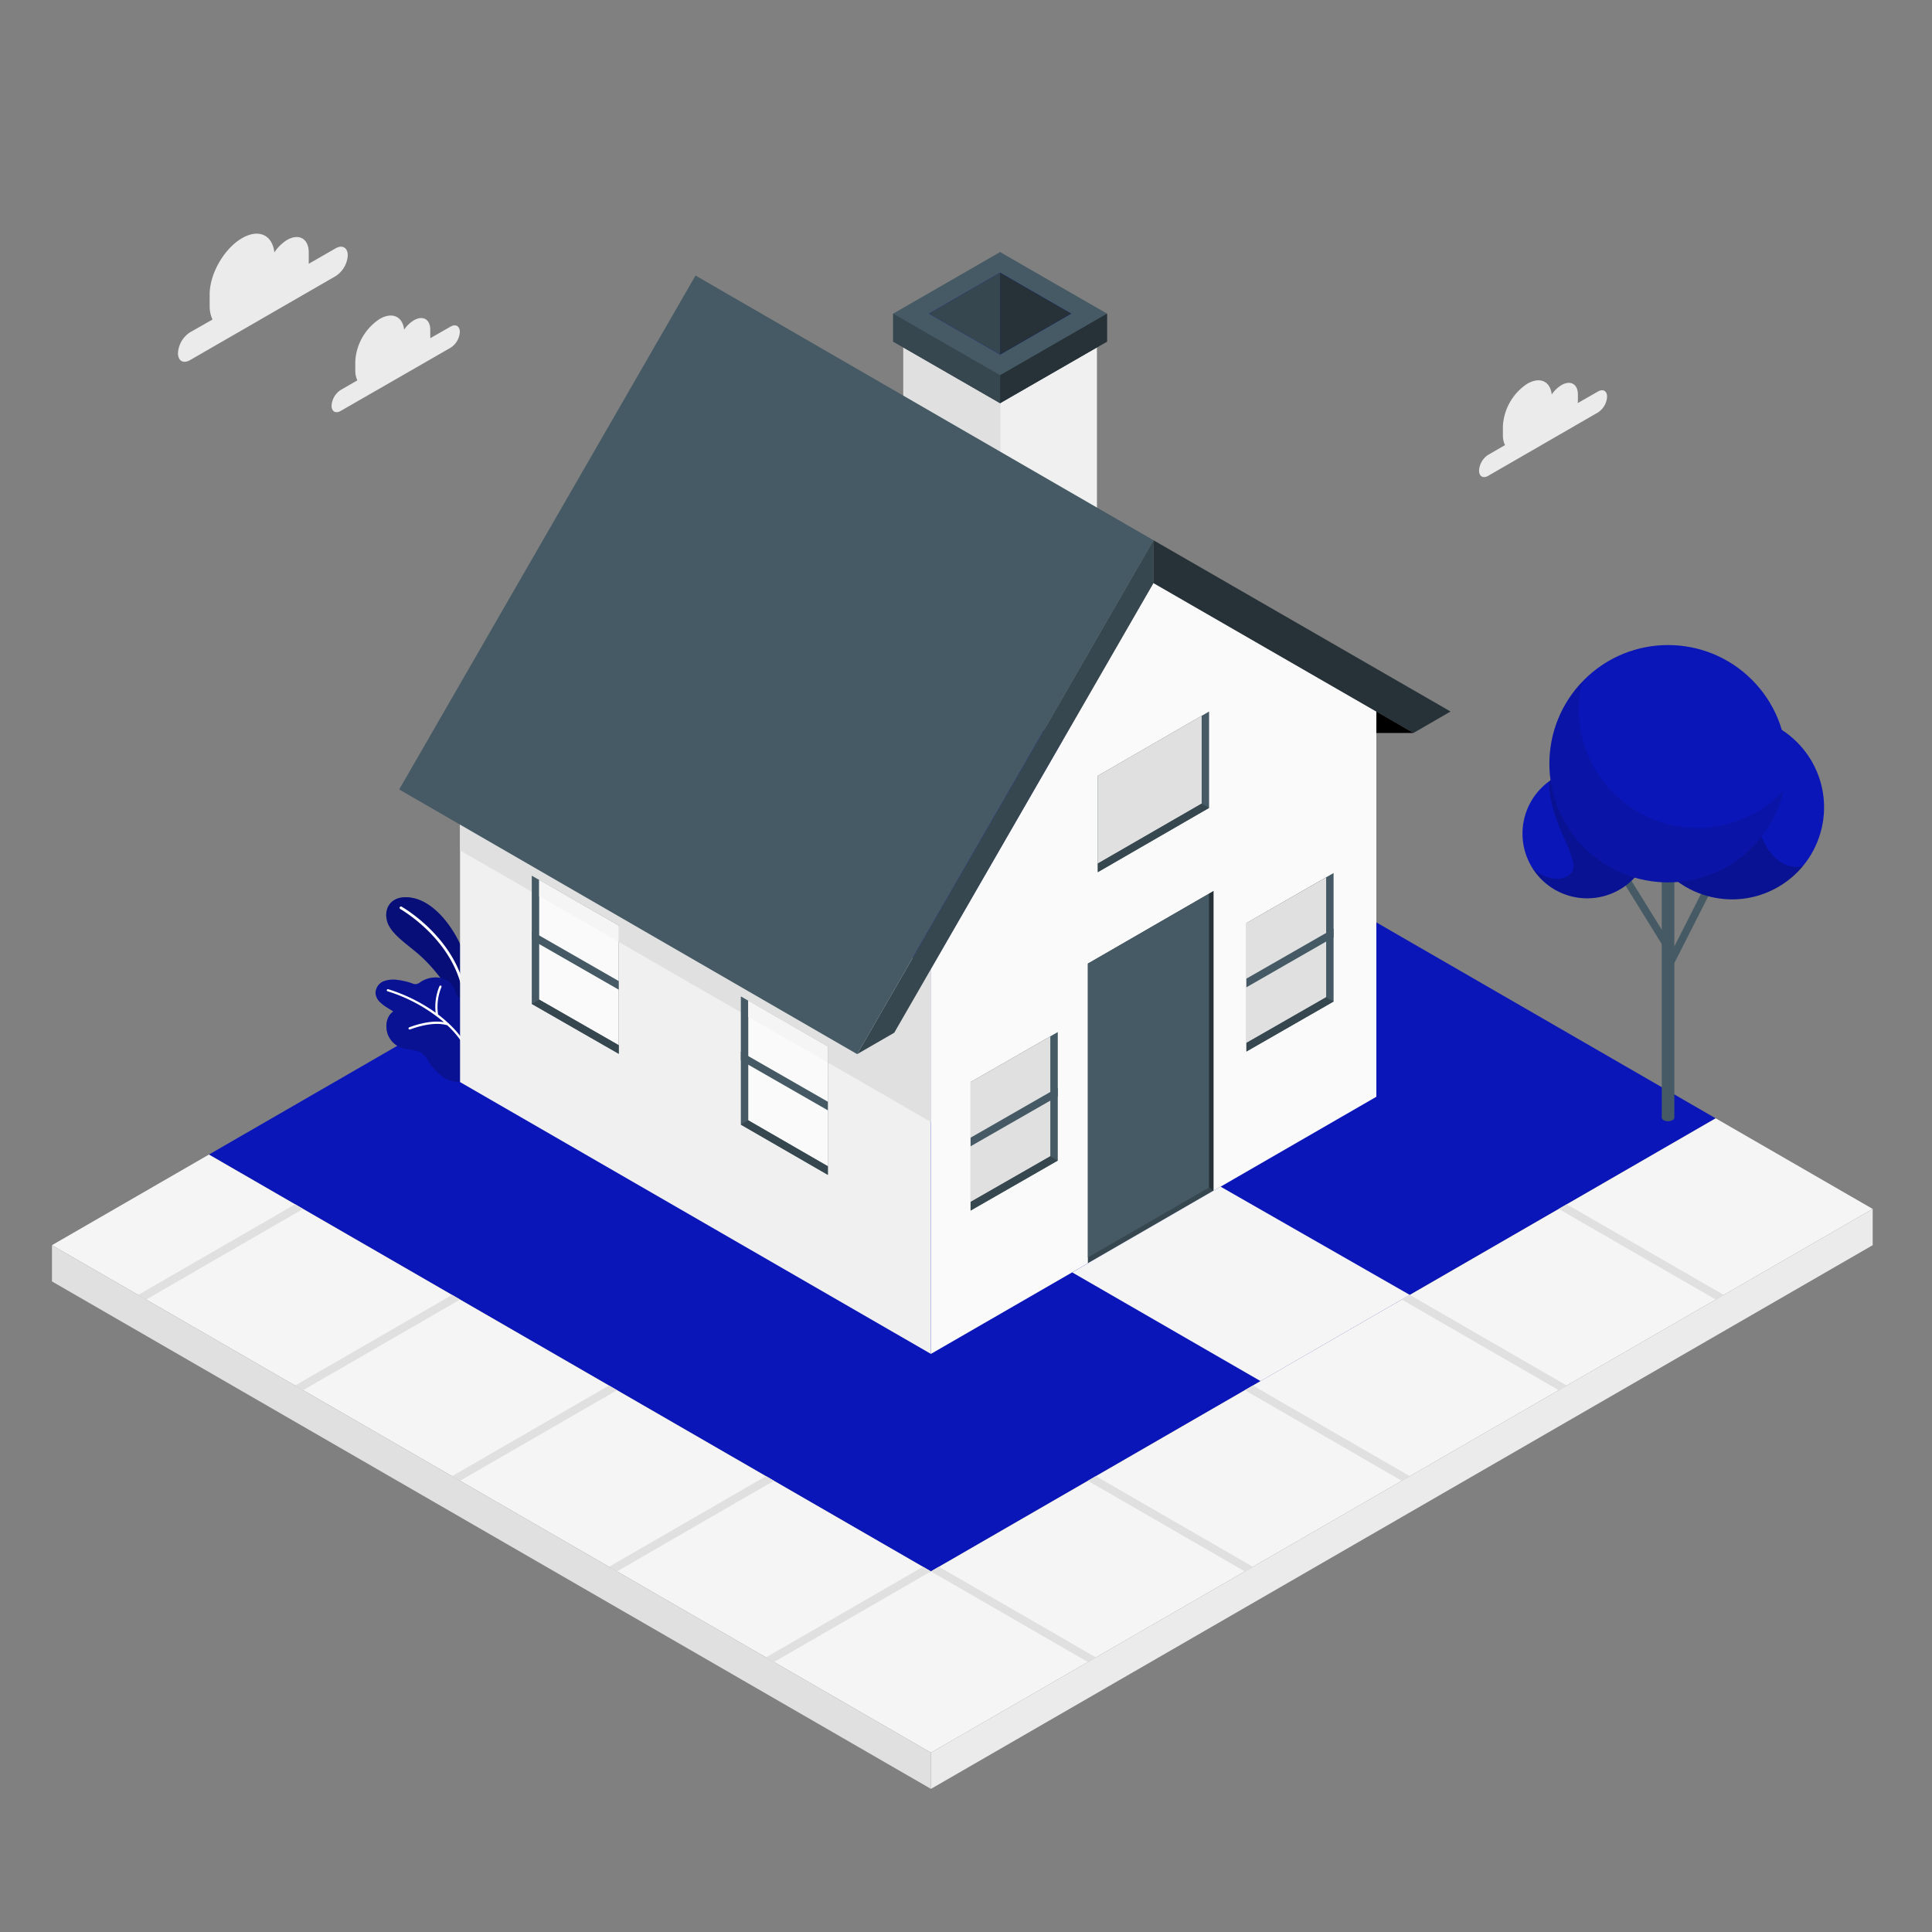 <?xml version="1.0" encoding="UTF-8"?> <svg xmlns="http://www.w3.org/2000/svg" viewBox="0 0 500 500"><rect x="0" y="0" width="500" height="500" fill="#808080" stroke="none"/> <g id="freepik--House--inject-8"> <polygon id="freepik--Grass--inject-8" points="54.07 298.8 240.92 406.68 444.02 289.42 257.17 181.54 54.07 298.8" style="fill:#0B16B8"></polygon> <g id="freepik--Plants--inject-8"> <path d="M122.6,257.81a41.52,41.52,0,0,0-2.84-11.93c-2.51-6.14-7.32-12.32-12.84-13.47s-7.84,2.56-6.67,6.21c1,3.13,5.12,5.73,8.24,8.46s9,9.33,10.59,15.72l3.11.33Z" style="fill:#0B16B8"></path> <g style="opacity:0.35"> <path d="M122.6,257.81a41.52,41.52,0,0,0-2.84-11.93c-2.51-6.14-7.32-12.32-12.84-13.47s-7.84,2.56-6.67,6.21c1,3.13,5.12,5.73,8.24,8.46s9,9.33,10.59,15.72l3.11.33Z"></path> </g> <path d="M120.48,260.69a.34.34,0,0,1-.34-.33c-.63-16.08-16.39-25-16.55-25.11a.35.35,0,0,1-.13-.47.35.35,0,0,1,.47-.14c.16.09,16.26,9.23,16.9,25.69a.34.34,0,0,1-.33.36Z" style="fill:#fff"></path> <path d="M121.19,279l0,.08a2.66,2.66,0,0,1-1.74.85,7.05,7.05,0,0,1-4.88-1.26,13.32,13.32,0,0,1-3.5-3.75,11,11,0,0,0-1.46-2c-1.22-1.19-3.21-1.15-4.79-1.49a6,6,0,0,1-4.53-3.91c-.6-2-.37-4.46,1.5-5.76l-1.6-1a10.31,10.31,0,0,1-2-1.56,3.48,3.48,0,0,1-1-2.29A3.39,3.39,0,0,1,99.15,254a7.14,7.14,0,0,1,3.73-.39,17.13,17.13,0,0,1,3.73.87,2.67,2.67,0,0,0,1,.23,2.74,2.74,0,0,0,1.27-.59c2.72-1.81,7.16-1.69,8.64,1.7.21.5.34,1,.57,1.53.86,1.82,3.24,1.27,4.78,2.12a3.88,3.88,0,0,1,1.8,2.78,17,17,0,0,1-.51,5.66c-.32,1.74-.75,3.45-1.23,5.15-.39,1.4-.82,2.78-1.28,4.16A8.67,8.67,0,0,1,121.19,279Z" style="fill:#0B16B8"></path> <g style="opacity:0.2"> <path d="M121.19,279l0,.08a2.66,2.66,0,0,1-1.74.85,7.05,7.05,0,0,1-4.88-1.26,13.32,13.32,0,0,1-3.5-3.75,11,11,0,0,0-1.46-2c-1.22-1.19-3.21-1.15-4.79-1.49a6,6,0,0,1-4.53-3.91c-.6-2-.37-4.46,1.5-5.76l-1.6-1a10.31,10.31,0,0,1-2-1.56,3.48,3.48,0,0,1-1-2.29A3.39,3.39,0,0,1,99.15,254a7.14,7.14,0,0,1,3.73-.39,17.13,17.13,0,0,1,3.73.87,2.67,2.67,0,0,0,1,.23,2.74,2.74,0,0,0,1.27-.59c2.72-1.81,7.16-1.69,8.64,1.7.21.5.34,1,.57,1.53.86,1.82,3.24,1.27,4.78,2.12a3.88,3.88,0,0,1,1.8,2.78,17,17,0,0,1-.51,5.66c-.32,1.74-.75,3.45-1.23,5.15-.39,1.4-.82,2.78-1.28,4.16A8.67,8.67,0,0,1,121.19,279Z"></path> </g> <path d="M122.71,274.71a25,25,0,0,0-6.54-9.79.29.29,0,0,0-.15-.14,34,34,0,0,0-2.65-2.23,13.39,13.39,0,0,1,.88-7.1.28.28,0,0,0-.14-.37.27.27,0,0,0-.37.13,13.88,13.88,0,0,0-1,6.87A43.18,43.18,0,0,0,100.45,256a.29.29,0,0,0-.34.2.28.28,0,0,0,.19.34,41.86,41.86,0,0,1,14.59,8c-4-.69-8.79,1.26-9,1.35a.29.29,0,0,0-.15.37.28.28,0,0,0,.26.17l.11,0c.05,0,5.66-2.31,9.64-1.09a24.5,24.5,0,0,1,6.44,9.61.28.28,0,0,0,.27.19.15.15,0,0,0,.09,0A.28.28,0,0,0,122.71,274.71Z" style="fill:#fff"></path> </g> <g id="freepik--house--inject-8"> <polygon points="233.76 89.86 258.82 104.34 258.82 133.28 233.76 118.81 233.76 89.86" style="fill:#e0e0e0"></polygon> <polygon points="258.82 104.34 283.89 89.86 283.89 147.75 258.82 133.28 258.82 104.34" style="fill:#f0f0f0"></polygon> <polygon points="258.82 65.23 231.15 81.17 231.15 88.41 258.82 104.34 286.5 88.41 286.5 81.17 258.82 65.23" style="fill:#455a64"></polygon> <polygon points="231.15 88.41 258.82 104.34 258.82 97.1 231.15 81.17 231.15 88.41" style="fill:#37474f"></polygon> <polygon points="286.5 88.41 258.82 104.34 258.82 97.1 286.5 81.17 286.5 88.41" style="fill:#263238"></polygon> <polygon points="240.43 81.17 258.82 70.58 277.22 81.17 258.83 91.76 240.43 81.17" style="fill:#0B16B8"></polygon> <polygon points="258.82 70.58 258.83 91.76 240.43 81.17 258.82 70.58" style="fill:#37474f"></polygon> <polygon points="258.82 70.58 277.22 81.17 258.83 91.76 258.82 70.58" style="fill:#263238"></polygon> <polygon points="119.06 280.04 119.06 180.29 240.92 250.64 240.92 350.39 119.06 280.04" style="fill:#f0f0f0"></polygon> <polygon points="119.06 180.29 240.92 250.64 240.92 290.37 119.06 220.08 119.06 180.29" style="fill:#e0e0e0"></polygon> <polygon points="356.2 283.84 356.2 184.14 298.51 150.89 240.92 250.64 240.92 350.39 356.2 283.84" style="fill:#fafafa"></polygon> <polygon points="231.43 267.27 298.51 150.89 298.51 139.81 221.83 272.81 231.43 267.27" style="fill:#37474f"></polygon> <polygon points="180 71.31 298.51 139.81 221.83 272.81 103.31 204.31 180 71.31" style="fill:#455a64"></polygon> <polygon points="298.51 150.89 365.8 189.69 375.4 184.14 298.51 139.81 298.51 150.89" style="fill:#263238"></polygon> <polygon points="322.57 238.88 345.13 225.94 345.13 259.19 322.57 272.13 322.57 238.88" style="fill:#455a64"></polygon> <polygon points="343.21 258.08 343.21 227.06 322.57 238.88 322.57 269.91 343.21 258.08" style="fill:#e0e0e0"></polygon> <polygon points="345.13 259.19 343.21 258.08 322.57 269.91 322.57 272.13 345.13 259.19" style="fill:#37474f"></polygon> <polygon points="322.57 255.51 345.13 242.57 345.13 240.34 322.57 253.27 322.57 255.51" style="fill:#455a64"></polygon> <polygon points="251.19 280.04 273.75 267.1 273.75 300.35 251.19 313.29 251.19 280.04" style="fill:#455a64"></polygon> <polygon points="271.82 299.24 271.82 268.21 251.19 280.04 251.19 311.06 271.82 299.24" style="fill:#e0e0e0"></polygon> <polygon points="273.75 300.35 271.82 299.24 251.19 311.06 251.19 313.29 273.75 300.35" style="fill:#37474f"></polygon> <polygon points="251.19 296.66 273.75 283.73 273.75 281.49 251.19 294.43 251.19 296.66" style="fill:#455a64"></polygon> <polygon points="284.11 200.77 312.91 184.14 312.91 209.08 284.11 225.71 284.11 200.77" style="fill:#455a64"></polygon> <polygon points="310.99 207.97 310.99 185.25 284.11 200.77 284.11 223.48 310.99 207.97" style="fill:#e0e0e0"></polygon> <polygon points="312.91 209.08 310.99 207.97 284.11 223.48 284.11 225.71 312.91 209.08" style="fill:#37474f"></polygon> <polygon points="365.8 189.69 356.2 189.69 356.21 184.15 365.8 189.69"></polygon> <polygon points="281.54 326.94 281.54 249.38 314.04 230.62 314.04 308.18 281.54 326.94" style="fill:#37474f"></polygon> <polygon points="312.91 307.32 312.91 231.27 281.54 249.38 281.54 325.43 312.91 307.32" style="fill:#455a64"></polygon> <polygon points="314.04 230.62 312.91 231.27 312.91 307.32 314.04 308.18 314.04 230.62" style="fill:#263238"></polygon> <polygon points="214.24 270.87 191.73 257.87 191.73 291.05 214.25 304.05 214.24 270.87" style="fill:#455a64"></polygon> <polygon points="193.65 289.94 193.65 258.98 214.24 270.87 214.25 301.83 193.65 289.94" style="fill:#fafafa"></polygon> <polygon points="191.73 291.05 193.65 289.94 214.25 301.83 214.25 304.05 191.73 291.05" style="fill:#37474f"></polygon> <polygon points="214.24 287.35 191.73 274.44 191.73 272.21 214.24 285.12 214.24 287.35" style="fill:#455a64"></polygon> <polygon points="193.65 258.98 214.24 270.87 214.24 274.98 193.65 263.17 193.65 258.98" style="fill:#f5f5f5"></polygon> <polygon points="160.13 239.54 137.62 226.63 137.62 259.81 160.13 272.72 160.13 239.54" style="fill:#455a64"></polygon> <polygon points="139.54 258.7 139.54 227.74 160.13 239.54 160.13 270.5 139.54 258.7" style="fill:#fafafa"></polygon> <polygon points="139.54 227.74 160.13 239.63 160.13 243.74 139.54 231.93 139.54 227.74" style="fill:#f5f5f5"></polygon> <polygon points="137.62 259.81 139.54 258.7 160.13 270.5 160.13 272.72 137.62 259.81" style="fill:#37474f"></polygon> <polygon points="160.13 256.13 137.62 243.22 137.62 240.99 160.13 253.9 160.13 256.13" style="fill:#455a64"></polygon> </g> <g id="freepik--Tree--inject-8"> <rect x="425.16" y="238.75" width="23.86" height="1.95" transform="translate(25.48 520.96) rotate(-63.09)" style="fill:#455a64"></rect> <rect x="425.04" y="225.95" width="1.95" height="20.01" transform="translate(-60.41 259.54) rotate(-31.76)" style="fill:#455a64"></rect> <path d="M433.32,224.91v64.32a.83.83,0,0,1-.48.67,2.52,2.52,0,0,1-2.3,0,.83.83,0,0,1-.48-.67V224.91Z" style="fill:#455a64"></path> <circle cx="448.28" cy="208.95" r="23.81" transform="translate(141.92 597.23) rotate(-76.72)" style="fill:#0B16B8"></circle> <path d="M455.74,202.86c3.07-9.67,6.35-13.45,4.27-14.63a23.81,23.81,0,1,0,6.64,35.88C459.59,226.17,451.76,215.41,455.74,202.86Z" style="opacity:0.2"></path> <path d="M427.5,215.69A16.74,16.74,0,1,1,410.76,199,16.74,16.74,0,0,1,427.5,215.69Z" style="fill:#0B16B8"></path> <path d="M410.76,199a16.63,16.63,0,0,0-9.78,3.16c-.46,10.22,8.22,20.19,5.8,23.54s-8.41,1.29-10.49-1.55A16.74,16.74,0,1,0,410.76,199Z" style="opacity:0.2"></path> <circle cx="431.69" cy="197.65" r="30.71" transform="translate(-13.32 363.14) rotate(-45)" style="fill:#0B16B8"></circle> <path d="M461.58,204.66a30.71,30.71,0,1,1-45-33.74,31,31,0,0,0-7.19,5.63,31.13,31.13,0,0,0-.81,7,30.69,30.69,0,0,0,53,21.1Z" style="opacity:0.1"></path> </g> <g id="freepik--Sidewalk--inject-8"> <polygon points="277.48 329.29 326.23 357.43 364.85 335.12 315.88 307.1 277.48 329.29" style="fill:#f5f5f5"></polygon> <polygon points="444.02 289.42 484.65 312.87 240.93 453.58 13.45 322.25 54.07 298.8 240.92 406.68 444.02 289.42" style="fill:#f5f5f5"></polygon> <polygon points="484.65 312.87 484.65 322.25 240.93 462.96 240.93 453.58 484.65 312.87" style="fill:#ebebeb"></polygon> <polygon points="240.93 453.58 13.45 322.25 13.45 331.63 240.93 462.96 240.93 453.58" style="fill:#e0e0e0"></polygon> <polygon points="240.92 406.68 281.54 430.13 283.61 428.93 242.99 405.48 240.92 406.68" style="fill:#e0e0e0"></polygon> <polygon points="281.54 383.23 322.16 406.68 324.23 405.48 283.61 382.02 281.54 383.23" style="fill:#e0e0e0"></polygon> <polygon points="322.16 359.78 362.78 383.23 364.85 382.02 324.23 358.57 322.16 359.78" style="fill:#e0e0e0"></polygon> <polygon points="362.78 336.32 403.4 359.78 405.47 358.57 364.85 335.12 362.78 336.32" style="fill:#e0e0e0"></polygon> <polygon points="403.4 312.87 444.02 336.32 446.09 335.12 405.47 311.67 403.4 312.87" style="fill:#e0e0e0"></polygon> <polygon points="200.3 383.23 159.68 406.68 157.62 405.48 198.24 382.02 200.3 383.23" style="fill:#e0e0e0"></polygon> <polygon points="159.68 359.78 119.06 383.23 117 382.02 157.62 358.57 159.68 359.78" style="fill:#e0e0e0"></polygon> <polygon points="119.06 336.32 78.44 359.78 76.38 358.57 117 335.12 119.06 336.32" style="fill:#e0e0e0"></polygon> <polygon points="78.44 312.87 37.83 336.32 35.76 335.12 76.38 311.67 78.44 312.87" style="fill:#e0e0e0"></polygon> <polygon points="240.92 406.68 200.3 430.13 198.24 428.93 238.86 405.48 240.92 406.68" style="fill:#e0e0e0"></polygon> </g> </g> <g id="freepik--Clouds--inject-8"> <path d="M86.85,64.27l-6.95,4c0-.32,0-.62,0-.93v-2c0-3.58-2.51-5-5.62-3.24A10.87,10.87,0,0,0,71,65.33c-.5-4.51-4-6.19-8.33-3.71-4.65,2.68-8.41,9.2-8.41,14.56v3A8,8,0,0,0,55,82.69L49.18,86a6.88,6.88,0,0,0-3.12,5.4c0,2,1.39,2.79,3.12,1.8L86.85,71.47A6.88,6.88,0,0,0,90,66.07C90,64.08,88.57,63.28,86.85,64.27Z" style="fill:#ebebeb"></path> <path d="M116.6,84.53l-5.25,3a5.58,5.58,0,0,0,0-.7V85.34c0-2.7-1.89-3.8-4.24-2.45a8.18,8.18,0,0,0-2.52,2.43c-.39-3.4-3.06-4.66-6.3-2.79a14,14,0,0,0-6.34,11v2.27a6.08,6.08,0,0,0,.53,2.64l-4.35,2.51A5.22,5.22,0,0,0,85.81,105c0,1.5,1.06,2.1,2.36,1.35L116.6,90A5.19,5.19,0,0,0,119,85.88C119,84.38,117.9,83.78,116.6,84.53Z" style="fill:#ebebeb"></path> <path d="M413.56,101.32l-5.25,3a5.34,5.34,0,0,0,.05-.69v-1.52c0-2.71-1.9-3.8-4.24-2.45a8.21,8.21,0,0,0-2.53,2.43c-.39-3.4-3-4.67-6.3-2.8a14.05,14.05,0,0,0-6.34,11v2.28a5.86,5.86,0,0,0,.54,2.63l-4.36,2.52a5.19,5.19,0,0,0-2.35,4.07c0,1.5,1.05,2.11,2.35,1.36l28.43-16.41a5.21,5.21,0,0,0,2.35-4.08C415.91,101.18,414.86,100.57,413.56,101.32Z" style="fill:#ebebeb"></path> </g> </svg> 